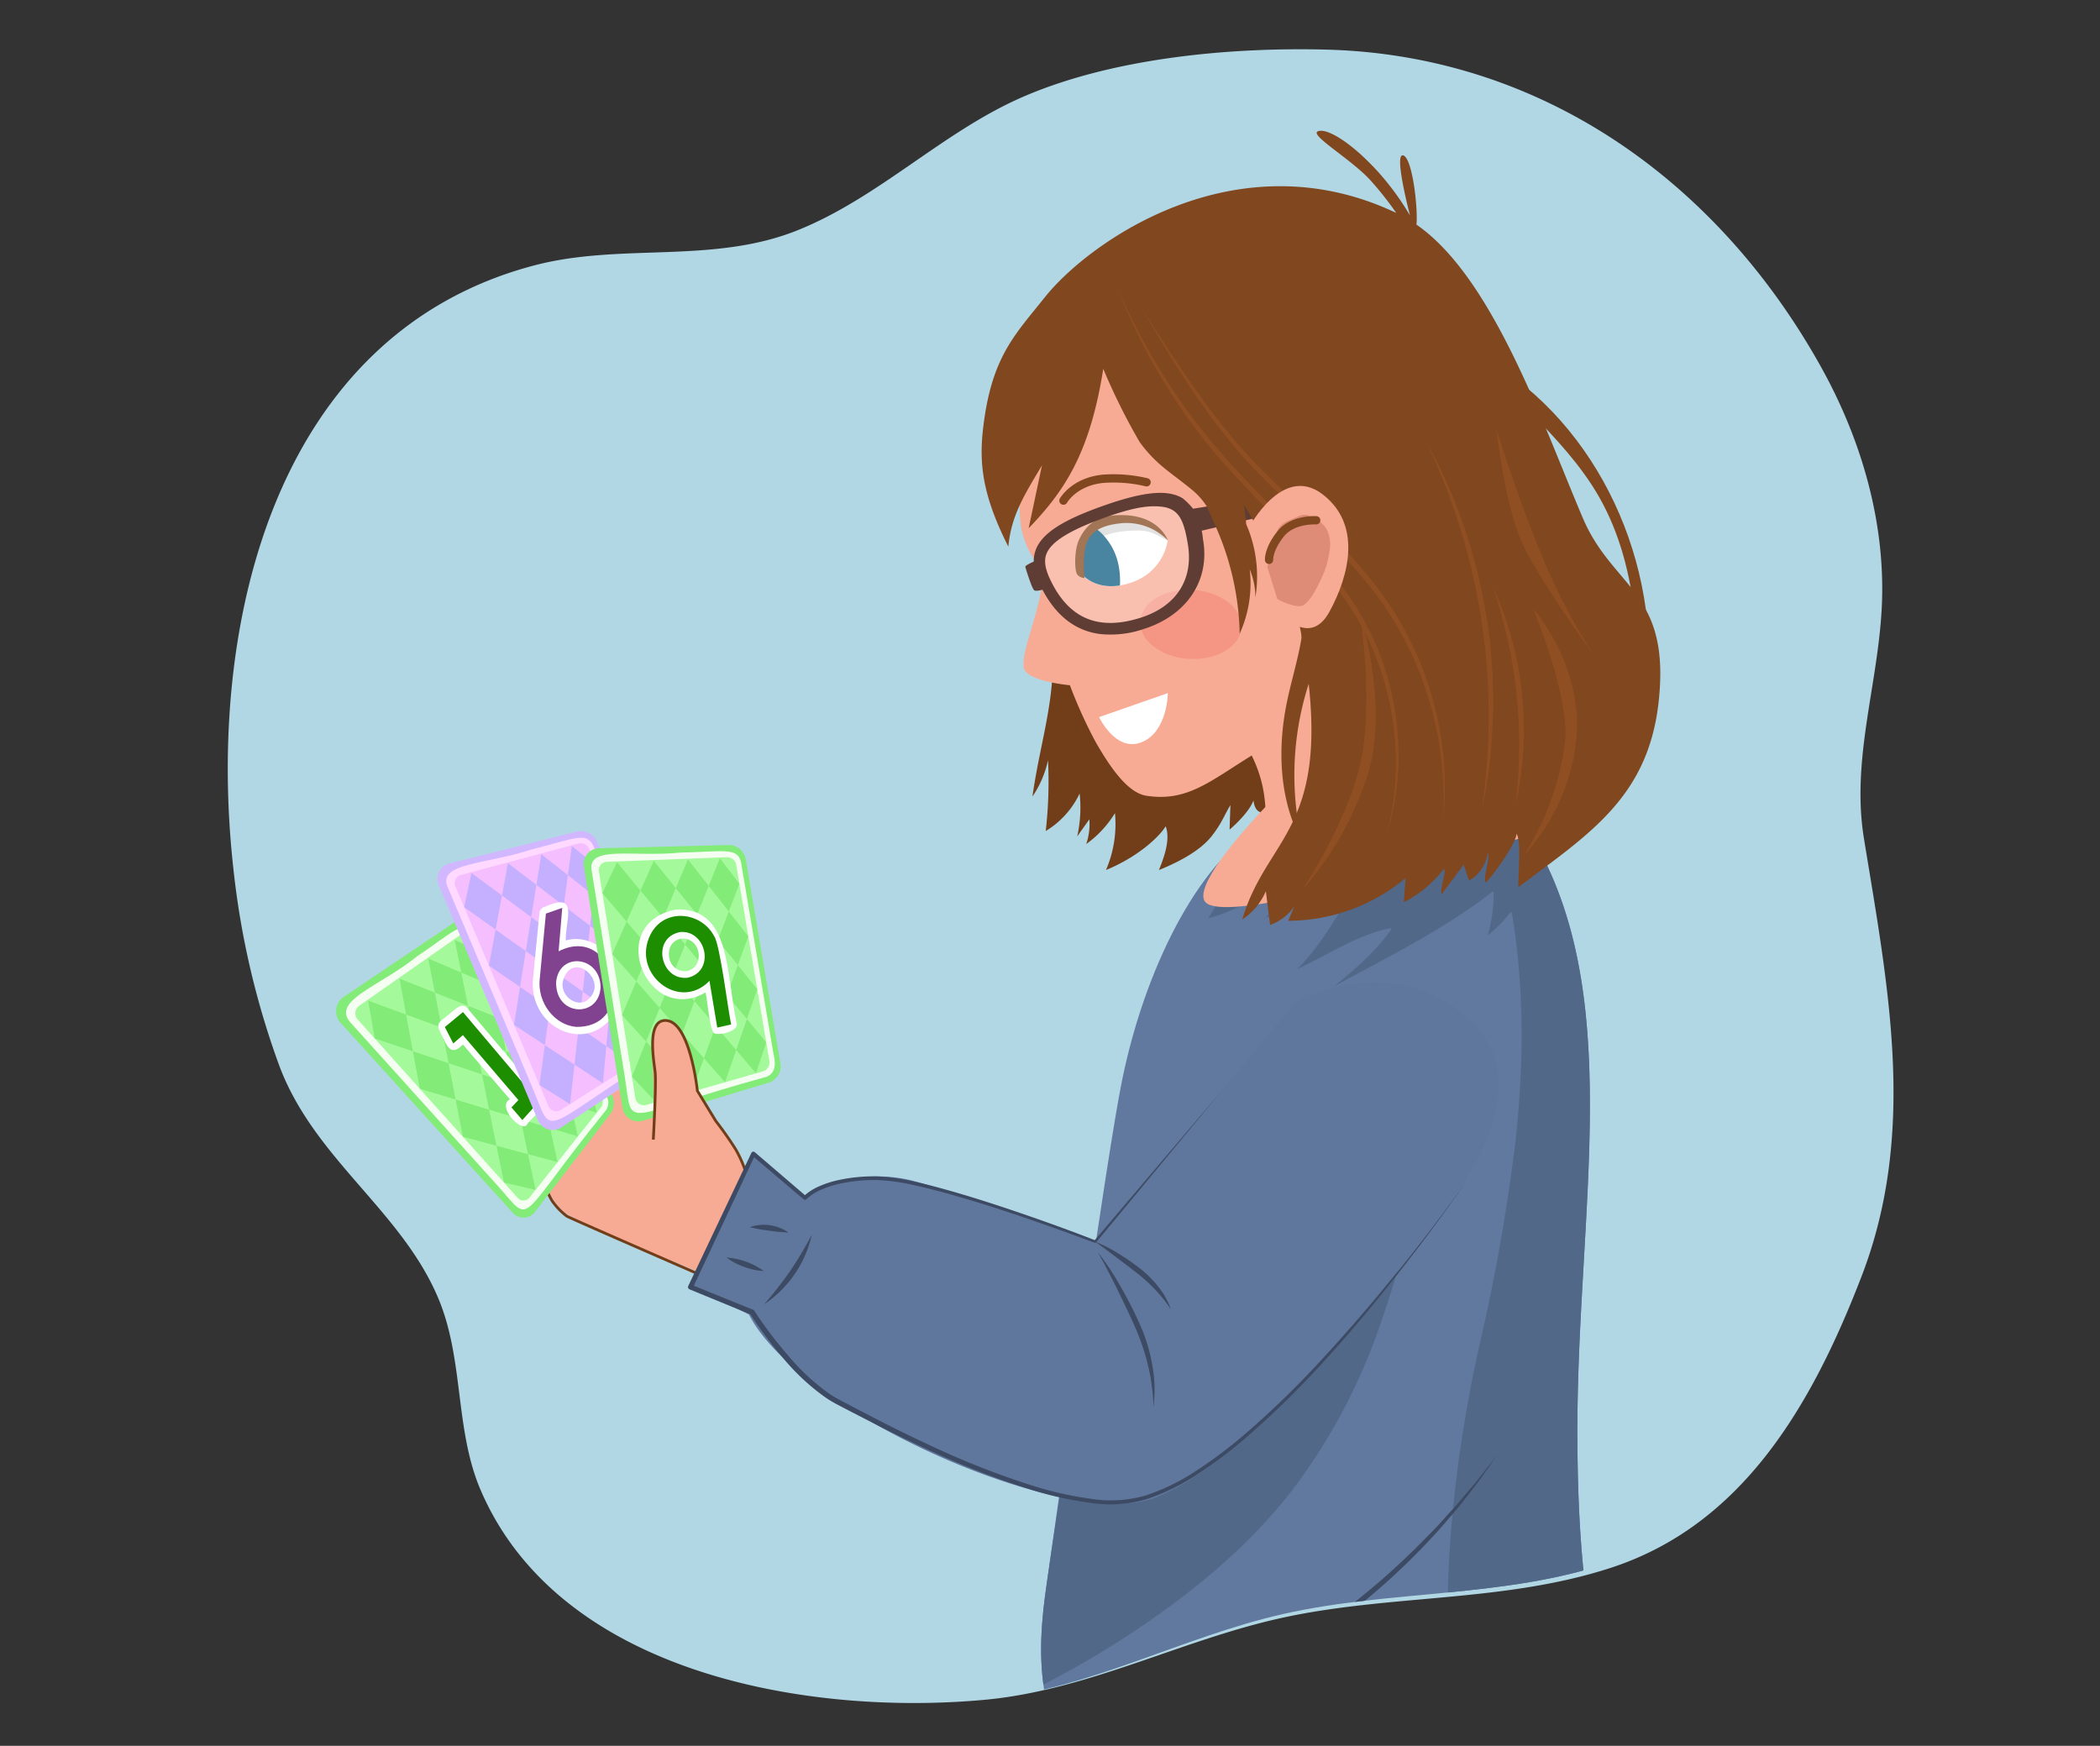 <svg xmlns="http://www.w3.org/2000/svg" xmlns:xlink="http://www.w3.org/1999/xlink" width="380" height="315.982" viewBox="0 0 380 315.982"><rect x="0" y="0" width="380" height="315.982" fill="#333333" stroke="none"/><defs><clipPath id="a"><path d="M42.233,150.947a161.49,161.49,0,0,0,8.349,37.244c6.352,17.542,22.177,27.274,28.8,43.906,4.585,11.519,2.91,24.622,7.59,35.976,14.309,34.716,59.328,42.62,91.243,39.54,18.768-1.811,35.68-11.357,53.932-15.485,19.647-4.443,40.06-2.829,59.382-9.41,23.791-8.1,36.333-30.61,45.327-54.943,10.1-27.332,4.773-54.717.424-82.588-2.3-14.762,2.514-28.825,3.227-43.447.77-15.793-3.6-31.551-10.923-45.289C310.893,21.373,278.975-2.407,240.151-3.5c-17.487-.491-38.63,1.547-54.846,8.811C170.712,11.85,159.221,24.3,144.389,30.531c-15.409,6.477-32.013,2.33-47.765,6.662C50.185,49.965,37.2,104.056,42.233,150.947Z" fill="none"/></clipPath></defs><title>manu7_01.100</title><path d="M42.233,157.242A149.791,149.791,0,0,0,50.582,193c6.352,16.84,22.177,26.182,28.8,42.149,4.585,11.058,2.91,23.636,7.59,34.536,14.309,33.326,59.328,40.914,91.243,37.958,18.768-1.739,35.68-10.9,53.932-14.866,19.647-4.265,40.06-2.716,59.382-9.033,23.791-7.78,36.333-29.385,45.327-52.744,10.1-26.238,4.773-52.527.424-79.282-2.3-14.172,2.514-27.671,3.227-41.709.77-15.161-3.6-30.288-10.923-43.476-18.689-33.674-50.607-56.5-89.431-57.549-17.487-.471-38.63,1.485-54.846,8.458-14.593,6.276-26.084,18.223-40.916,24.208-15.409,6.218-32.013,2.238-47.765,6.4C50.185,60.3,37.2,112.228,42.233,157.242Z" fill="#b1d7e5"/><g clip-path="url(#a)"><path d="M276.354,150.1c18.15,28.738,9.075,68.062,9.075,108.9,0,46.985,8.849,47.89,5.824,56.965-1.975,5.923-72.4,32.917-92.036,11.1-13.612-15.125-11.118-31.277-9.605-41.864,2.268-15.881,10.671-76.279,13.46-89.829,4.667-22.67,15.411-40.744,24.883-45.268S271.645,142.643,276.354,150.1Z" fill="#61789f"/><path d="M285.429,259c0-40.837,9.075-80.161-9.075-108.9-4.709-7.456-38.928-4.523-48.4,0a12.478,12.478,0,0,0-2.186,1.4,64.421,64.421,0,0,1-7.159,14.711c5.116-1.335,9.607-4.262,13.9-7.262.149-.1.3.068.277.213-.442,2.688-2.071,4.869-3.729,6.95,5.085-1.855,9.946-5.056,15.5-5.129a.191.191,0,0,1,.163.285c-3.019,4.916-5.858,10.033-9.984,14.118,5.548-2.561,10.72-6.128,16.775-7.391.147-.031.317.133.214.278-2.811,3.958-6.551,7.19-10.322,10.243,9.731-5.342,19.772-10.214,28.568-17.065a.191.191,0,0,1,.322.134,27.8,27.8,0,0,1-1.078,7.69,23.727,23.727,0,0,0,4.022-4.077c.087-.113.316-.136.346.045,2.308,13.78,2.165,27.816.612,41.67a351.157,351.157,0,0,1-6.458,36.444,246.3,246.3,0,0,0-5.17,33.7c-1.34,17.006-.673,34.365,3.168,51.01,14.053-4.512,24.769-9.836,25.522-12.095C294.278,306.888,285.429,305.983,285.429,259Z" fill="#516889"/><path d="M186.822,144.171a18.774,18.774,0,0,0,2.818-6.577,78.584,78.584,0,0,1-.413,12.814,15.792,15.792,0,0,0,6.134-6.795,23.775,23.775,0,0,1-.439,7.768l2.2-3.093a11.22,11.22,0,0,1-.567,4.477,19.174,19.174,0,0,0,5.2-5.6,20.979,20.979,0,0,1-1.626,10.3c5.57-2.273,9.546-5.856,10.806-7.917.633,1.713.366,4.1-1.233,7.924,4.076-1.634,7.595-3.693,9.477-6.047s2.31-3.807,3.466-5.71l-.151,4.44s3.417-2.848,4.323-5.28c.743,5.686,6.985-1.614,6.985-1.614a63.1,63.1,0,0,0,3.8-21.413,180.983,180.983,0,0,0-2.959-28.75c-1.292-7-3.248-14.361-8.43-19.113-5.34-4.9-13-6-20.171-6.146-4.171-.085-8.458.1-12.3,1.761-12.481,5.388-7.494,21.878-5.2,32.241C193.132,122.585,188.8,130.171,186.822,144.171Z" fill="#723e19"/><path d="M257.647,101.613c1.017-28.148-17.906-44.879-33.36-42.769-3.632.5-24.071-3.544-34.478,13.582-4.282,7.048-6.492,18.843-4.642,24.637,1.716,5.372,3.755,4.9,3.431,8.2-.561,5.726-3.971,13.042-3.319,15.667.6,2.41,8.321,3.09,8.321,3.09a85.312,85.312,0,0,0,4.789,10.516c1.862,3.155,5.285,8.9,9.023,9.48,7.361,1.152,11.462-2.567,19.086-7.277,4.954,9.988-.091,15.829,6.142,14.978,6.784-.926,26.589-5.739,25.637-8.066C251.568,127.26,257.274,111.953,257.647,101.613Z" fill="#f8ab94"/><path d="M231.651,143.291s-15.646,15.471-13.745,19.661,29.035-3.376,43.975-7.485,27.365-7.118,21.532-12.173-43.662-7.661-43.662-7.661" fill="#f8ab94"/><ellipse cx="215.486" cy="113.005" rx="6.257" ry="9.173" transform="translate(89.157 320.96) rotate(-86.396)" fill="#f59685"/><path d="M207.479,87.288a25.808,25.808,0,0,0-7.876-.634c-5.26.525-7.171,3.954-7.171,3.954" fill="none" stroke="#81471e" stroke-linecap="round" stroke-miterlimit="10" stroke-width="1.5"/><path d="M211.314,97.766s-3.456-3-5.658-3.358a9.814,9.814,0,0,0-9,2.909c-2.54,2.234-.723,6.756-.723,6.756s2.863,3.451,8.845,1.334A9.651,9.651,0,0,0,211.314,97.766Z" fill="#fff"/><path d="M206.177,96.027c-3.512-.034-6.431.56-7.8,1.906a10.228,10.228,0,0,0-2.756,5.111c-.376-1.467-.741-4.158,1.043-5.727a9.814,9.814,0,0,1,9-2.909c2.2.357,5.658,3.358,5.658,3.358s-.006.05-.016.121C209.2,96.724,208.131,96.046,206.177,96.027Z" fill="#1b1c1c" opacity="0.17"/><path d="M196.66,97.317a15.515,15.515,0,0,1,1.834-1.5,7.078,7.078,0,0,1,.811.679,11.232,11.232,0,0,1,3.114,5.875,14.547,14.547,0,0,1,.234,3.59c-4.533.74-6.716-1.888-6.716-1.888S194.12,99.551,196.66,97.317Z" fill="#0c5b80"/><path d="M211.314,97.766a10.614,10.614,0,0,0-8.264-3.086c-2.605.273-5.307.874-6.379,3.506-.855,2.1-.426,6.424-.426,6.424a1.76,1.76,0,0,1-1.312-.625c-.509-.641-.581-4.41.327-6.312,1.469-3.076,3.662-4.66,8.476-4.42C209.86,93.557,211.314,97.766,211.314,97.766Z" fill="#81471e"/><path d="M216.7,98.008c1.1,6.605-2.665,12.533-10.137,14.852s-13.254.376-16.921-6.453c-3.169-5.9-2.353-9.408,10.448-13.9C213.763,87.7,215.562,91.172,216.7,98.008Z" fill="#fff" opacity="0.25"/><path d="M185.536,102.609c.094.359,1.156,3.832,1.594,4.211.23.2.91.074,1.506-.089.032.061.063.125.1.186,2.49,4.638,5.929,7.253,10.268,7.828a18.406,18.406,0,0,0,7.861-.871c7.811-2.426,12.072-8.722,10.857-16.043-.134-.8-.085-1-.276-1.779L232.5,92.508l-.156-3.094-16.453,2.659a12.978,12.978,0,0,0-1.875-1.882c-2.706-1.644-6.969-1.252-14.26,1.31-7.522,2.642-11.211,5.039-12.335,8.013a5.805,5.805,0,0,0-.36,2.129C186.375,101.943,185.477,102.385,185.536,102.609Zm5.01,3.287c-1.367-2.545-1.726-4.225-1.2-5.618.857-2.268,4.377-4.42,11.077-6.774,4.888-1.717,7.624-2.08,9.921-1.775a4.79,4.79,0,0,1,1.879.612c1.58.96,2.195,2.991,2.723,6.174,1.03,6.2-1.935,11.235-8.686,13.331C199.038,114.087,193.9,112.142,190.546,105.9Z" fill="#5f3d34"/><path d="M198.894,129.787l12.426-4.34s-.021,6.973-4.725,8.881S198.894,129.787,198.894,129.787Z" fill="#fff"/><path d="M178.133,75.715c1.662-11.456,5.716-15.374,10.959-21.947,7.941-9.955,34.587-29.012,63.555-15.232a58.747,58.747,0,0,0-4.6-5.834c-3.452-3.853-11.13-8.244-9.591-8.927s5.978,1.89,10.945,7.363a49.155,49.155,0,0,1,5.747,7.871s-2.9-10.994-1.322-10.894,2.648,8.244,2.527,11.907c-.008.231-.026.422-.04.633,13.863,9.561,22.94,36.328,30.121,53.143,5.462,12.79,15.922,13.218,13.695,33.27-1.919,17.28-12.641,23.917-25.369,33.489-.12-1.595.618-8.412-.36-9.66.122,1.522-4.414,7.86-5.565,8.831-.55-.793.908-4.546.359-5.339a6.8,6.8,0,0,1-3.356,4.986l-1-2.891c-.688,1.029-3.248,4.319-3.936,5.349-.5-.782.88-3.823.384-4.6a21.5,21.5,0,0,1-7.262,6.072l.316-4.375A33.227,33.227,0,0,1,233.1,166.65l1.1-2.575a8.937,8.937,0,0,1-4.371,3.326l-.77-6.1a11.759,11.759,0,0,1-4.27,5.121c4.759-16.229,17.719-16.284,10.247-53.879-1.383-6.961-6.941-16.046-9.916-21.171.133.834.271,2.072.382,3.494.159.383.322.764.465,1.15a23.69,23.69,0,0,1,1.2,12.113,13.017,13.017,0,0,0-1.028-5.076,21.961,21.961,0,0,1-1.816,11.633,50.2,50.2,0,0,0-4.341-19.394c-.511-1.152-1.06-2.336-1.544-3.531A13.157,13.157,0,0,0,216.1,88.99c-4.047-3.412-6.75-4.682-9.879-8.987a112.811,112.811,0,0,1-6.584-13.25c-2.43,15.524-7.23,22.328-13.5,28.854q1.206-5.69,2.411-11.38c-3.153,5.292-5.57,9.059-6.088,14.709C177.235,88.589,177.114,82.744,178.133,75.715Z" fill="#81471e"/><path d="M258,53.738C262.344,60.692,269.8,64.8,276.067,70c18.206,15.1,26.521,41.616,20.3,64.736.379-15.313.544-31.529-6.992-44.764-6.626-11.637-18.386-19.39-25.477-30.736" fill="#81471e"/><path d="M232.852,127.162c-1.73,8.47-1.363,17.69,2.75,25.251a53.9,53.9,0,0,1,1.81-30.4,36,36,0,0,0,2.292-7.39,5.038,5.038,0,0,0-.771-3.932c-.855-1.011-2.316-1.785-3-.6-.614,1.064-.239,4.3-.466,5.649C234.813,119.6,233.634,123.335,232.852,127.162Z" fill="#81471e"/><path d="M246.134,111.337s5.071,15.587,1.592,28.07a58.027,58.027,0,0,1-12.047,21.6s9.054-13.556,10.85-24.731S246.134,111.337,246.134,111.337Z" fill="#904f22"/><path d="M275.782,154.742a36.569,36.569,0,0,0,9.516-21.52c.988-13.1-7.855-23.044-7.855-23.044s6.786,16.3,5.713,24.325A49.37,49.37,0,0,1,275.782,154.742Z" fill="#904f22"/><path d="M288.226,118.354s-8.937-12.3-12.435-19.324-4.974-21.224-4.974-21.224,3.483,11.26,7.909,22.107A114.428,114.428,0,0,0,288.226,118.354Z" fill="#904f22"/><path d="M202.216,52.105a115.353,115.353,0,0,0,14.606,24.85,134.515,134.515,0,0,0,9.492,10.86c3.341,3.472,6.771,6.873,10.051,10.436a82.479,82.479,0,0,1,8.935,11.473,49.3,49.3,0,0,1,3.441,6.431c.526,1.1.928,2.25,1.373,3.382.375,1.157.785,2.3,1.082,3.483a51.69,51.69,0,0,1,1.872,14.4,49.925,49.925,0,0,1-2.3,14.281,57.626,57.626,0,0,0,1.409-7.086,52.983,52.983,0,0,0-1.722-21.38,50.573,50.573,0,0,0-5.926-13.021,81.911,81.911,0,0,0-8.9-11.286c-6.459-7.114-13.66-13.675-19.415-21.506A104.918,104.918,0,0,1,202.216,52.105Z" fill="#904f22"/><path d="M206.592,55.831c2.54,3.9,5.023,7.843,7.664,11.672,2.615,3.844,5.342,7.614,8.321,11.17,5.875,7.2,13.075,13.138,19.683,19.741a75.106,75.106,0,0,1,9,10.763,60.182,60.182,0,0,1,6.407,12.484,63.758,63.758,0,0,1,3.348,13.6,60.409,60.409,0,0,1,.065,13.966,62.926,62.926,0,0,0-4.132-27.295,63.665,63.665,0,0,0-6.442-12.248,74.6,74.6,0,0,0-8.961-10.571c-6.493-6.608-13.759-12.586-19.566-19.958C216.119,71.868,211.3,63.857,206.592,55.831Z" fill="#904f22"/><path d="M258.27,80.327a91.145,91.145,0,0,1,6.885,15.685,98.208,98.208,0,0,1,5.006,33.832l-.221,4.287-.4,4.272-.617,4.242-.813,4.2.551-4.242.392-4.253.256-4.259.082-4.264a115.086,115.086,0,0,0-4.967-33.588A118.623,118.623,0,0,0,258.27,80.327Z" fill="#904f22"/><path d="M270.144,106.243a56.712,56.712,0,0,1,3.417,9.405,63.127,63.127,0,0,1,2.1,19.894l-.191,2.5-.278,2.49-.4,2.471q-.24,1.229-.511,2.448.109-1.246.248-2.484l.181-2.484.135-2.483.052-2.483a88.052,88.052,0,0,0-2.072-19.687A98.6,98.6,0,0,0,270.144,106.243Z" fill="#904f22"/><path d="M226,95.51s6.027-11.548,13.25-6.1,4.929,14.721,1.291,21.353c-3.561,6.489-8.854.168-8.854.168Z" fill="#f8ab94"/><path d="M230.564,98.561c.378-2.563.6-3.556,3.018-4.519,1.341-.534,2.159-1.225,3.484-.651a5.607,5.607,0,0,1,3.069,2.537,6.589,6.589,0,0,1,.39,4.131A15.482,15.482,0,0,1,239.1,104.7c-1.039,2.213-1.87,3.746-3.075,4.731s-4.881-1-4.881-1l-1.843-5.871A12.831,12.831,0,0,0,230.564,98.561Z" fill="#de8c77"/><path d="M238.17,94.163S233.9,93.9,231.75,96.6c-2.276,2.853-2.112,4.731-2.112,4.731" fill="none" stroke="#81471e" stroke-linecap="round" stroke-miterlimit="10" stroke-width="1.5"/><path d="M206.384,311.474a152.432,152.432,0,0,0,18.638-8.346A130.214,130.214,0,0,0,242.214,292.2a132.015,132.015,0,0,0,15.35-13.394c1.195-1.211,2.4-2.409,3.526-3.689s2.321-2.493,3.388-3.82c1.091-1.307,2.23-2.577,3.283-3.917l3.163-4.022-2.953,4.183c-1,1.388-2.079,2.709-3.115,4.069s-2.195,2.619-3.3,3.928-2.275,2.553-3.444,3.8A123.43,123.43,0,0,1,242.812,293a121.928,121.928,0,0,1-17.437,10.809A119.844,119.844,0,0,1,206.384,311.474Z" fill="#3d4a63"/><path d="M217.771,314.434a40.888,40.888,0,0,0,5.8-.306c.959-.1,1.915-.237,2.848-.431a9.359,9.359,0,0,0,1.346-.374c.426-.161.889-.367,1.332-.549a115.178,115.178,0,0,0,10.6-4.7,72.454,72.454,0,0,0,9.8-6.129c3.115-2.29,6.1-4.769,9.071-7.276a90.776,90.776,0,0,1-8.62,7.867,62.858,62.858,0,0,1-9.8,6.411,103.051,103.051,0,0,1-10.745,4.608c-.463.165-.9.339-1.384.5a10.166,10.166,0,0,1-1.478.326c-.978.149-1.954.228-2.93.281A30.283,30.283,0,0,1,217.771,314.434Z" fill="#3d4a63"/></g><path d="M127.794,230.756s-21.487-8.523-25.346-11.1-9.811-17.52-9.811-17.52l19.884-13.706,12.861,18.006,9,12.862Z" fill="#f8ab94"/><path d="M97.177,211.5s2.295,5.508,3.029,6.242a11.758,11.758,0,0,0,2.387,2.386c1.01.551,29.281,12.851,29.281,12.851" fill="none" stroke="#723e19" stroke-miterlimit="10" stroke-width="0.5"/><path d="M92.742,219.447,61.827,185.334a3.157,3.157,0,0,1,.323-4.875l20.236-13.631c1.135-.764,2.932-.266,4.028,1.091L110.3,197.492a3.343,3.343,0,0,1,.287,3.925L96.859,219.27A2.593,2.593,0,0,1,92.742,219.447Z" fill="#83eb77"/><path d="M109.7,200.887c-16.5,20.352-13.21,20.936-19.368,14.029L63.343,184.981c-3.328-3.95,5.493-6.514,12.128-11.9,7.168-4.772,8.511-7.073,11.008-3.614,2.883,3.557,16.419,20.257,21.221,26.183C108.741,197.106,110.98,198.743,109.7,200.887Z" fill="#f4fff2"/><path d="M93.65,216.765,64.825,184.63a1.692,1.692,0,0,1,.149-2.579L83.33,169.2a1.7,1.7,0,0,1,2.175.562l23.154,28.463a1.789,1.789,0,0,1,.145,2.13l-12.96,16.356A1.387,1.387,0,0,1,93.65,216.765Z" fill="#a4fa9b"/><polygon points="73.489 183.624 66.614 181.107 67.805 187.953 74.714 190.264 73.489 183.624" fill="#83eb77"/><polygon points="81.169 192.424 74.714 190.264 75.966 197.051 82.448 199.008 81.169 192.424" fill="#83eb77"/><polygon points="88.513 200.84 82.448 199.008 83.754 205.733 89.839 207.365 88.513 200.84" fill="#83eb77"/><polygon points="95.542 208.895 89.839 207.365 91.194 214.028 96.911 215.361 95.542 208.895" fill="#83eb77"/><polygon points="78.69 179.662 72.29 177.124 73.489 183.624 79.917 185.977 78.69 179.662" fill="#83eb77"/><polygon points="85.939 188.182 79.917 185.977 81.169 192.424 87.213 194.446 85.939 188.182" fill="#83eb77"/><polygon points="92.885 196.344 87.213 194.446 88.513 200.84 94.2 202.557 92.885 196.344" fill="#83eb77"/><polygon points="99.544 204.171 94.2 202.557 95.542 208.895 100.897 210.331 99.544 204.171" fill="#83eb77"/><polygon points="83.467 176.022 77.488 173.475 78.69 179.662 84.691 182.041 83.467 176.022" fill="#83eb77"/><polygon points="90.33 184.277 84.691 182.041 85.939 188.182 91.595 190.252 90.33 184.277" fill="#83eb77"/><polygon points="96.915 192.2 91.595 190.252 92.885 196.344 98.217 198.128 96.915 192.2" fill="#83eb77"/><polygon points="103.24 199.808 98.217 198.128 99.544 204.171 104.575 205.69 103.24 199.808" fill="#83eb77"/><polygon points="87.871 172.668 82.268 170.121 83.467 176.022 89.089 178.417 87.871 172.668" fill="#83eb77"/><polygon points="94.383 180.673 89.089 178.417 90.33 184.277 95.637 186.382 94.383 180.673" fill="#83eb77"/><polygon points="100.642 188.367 95.637 186.382 96.915 192.2 101.929 194.035 100.642 188.367" fill="#83eb77"/><polygon points="106.662 195.768 101.929 194.035 103.24 199.808 107.979 201.394 106.662 195.768" fill="#83eb77"/><path d="M96.041,195.023l-.483.506c-.014-.007-10.448-12.415-10.954-13.009-1.05-1.2-2.023-.01-3.965,1.564-1.63,1.209-1.77,1.362-.38,3.865,1.03,2.584,2.052,2.576,3.5,1.093l8.518,9.924c-2.454,1.223,1.96,5.941,3.023,4.659.9-1.626,6.159-4.955,3.444-6.927C97.43,195.2,97.214,194.38,96.041,195.023Z" fill="#fff"/><path d="M83.763,187.345l-1.742,1.506-1.527-2.964,3.277-2.712,11.839,14,1.182-1.258,1.863,2.219-4.136,4.581-1.968-2.286,1.255-1.335Z" fill="#1c8e00"/><path d="M97.267,202.6,79.414,160.236a2.879,2.879,0,0,1,2.052-4L104.6,150.45a3.2,3.2,0,0,1,3.447,1.966l15.064,33.98a3.311,3.311,0,0,1-.862,4.026L101.7,203.964A2.917,2.917,0,0,1,97.267,202.6Z" fill="#d1b7ff"/><path d="M121.463,189.577c-24.375,15.1-21.076,16.99-25.065,7.4L80.931,160.361c-1.6-4.234,7.345-3.96,15.27-6.625,8.181-2,10.137-3.529,11.441-.017,1.673,3.778,10.064,22.735,13.274,29.987C121.579,185.483,123.469,187.874,121.463,189.577Z" fill="#ffd9ff"/><path d="M99.2,200.112,82.42,160.48a1.539,1.539,0,0,1,1.057-2.14l21.281-5.7a1.713,1.713,0,0,1,1.876,1.052l14.525,32.864a1.769,1.769,0,0,1-.487,2.172L101.54,200.865A1.56,1.56,0,0,1,99.2,200.112Z" fill="#f5bfff"/><polygon points="90.83 162.073 85.316 158 83.988 164.184 89.68 168.242 90.83 162.073" fill="#c4b0ff"/><polygon points="95.144 172.138 89.68 168.242 88.466 174.759 94.106 178.628 95.144 172.138" fill="#c4b0ff"/><polygon points="99.518 182.341 94.106 178.628 93.009 185.488 98.594 189.162 99.518 182.341" fill="#c4b0ff"/><polygon points="103.953 192.686 98.594 189.162 97.618 196.373 103.147 199.846 103.953 192.686" fill="#c4b0ff"/><polygon points="97.062 160.151 91.92 156.225 90.83 162.073 96.128 165.987 97.062 160.151" fill="#c4b0ff"/><polygon points="101.224 169.751 96.128 165.987 95.144 172.138 100.394 175.88 101.224 169.751" fill="#c4b0ff"/><polygon points="105.441 179.479 100.394 175.88 99.518 182.341 104.717 185.907 105.441 179.479" fill="#c4b0ff"/><polygon points="109.713 189.335 104.717 185.907 103.953 192.686 109.098 196.071 109.713 189.335" fill="#c4b0ff"/><polygon points="102.763 158.392 97.949 154.605 97.062 160.151 102.013 163.929 102.763 158.392" fill="#c4b0ff"/><polygon points="106.782 167.57 102.013 163.929 101.224 169.751 106.128 173.374 106.782 167.57" fill="#c4b0ff"/><polygon points="110.851 176.863 106.128 173.374 105.441 179.479 110.297 182.941 110.851 176.863" fill="#c4b0ff"/><polygon points="114.973 186.275 110.297 182.941 109.713 189.335 114.52 192.632 114.973 186.275" fill="#c4b0ff"/><polygon points="107.997 156.777 103.477 153.119 102.763 158.392 107.404 162.044 107.997 156.777" fill="#c4b0ff"/><polygon points="111.882 165.568 107.404 162.044 106.782 167.57 111.379 171.079 111.882 165.568" fill="#c4b0ff"/><polygon points="115.814 174.464 111.379 171.079 110.851 176.863 115.404 180.226 115.814 174.464" fill="#c4b0ff"/><polygon points="119.794 183.469 115.404 180.226 114.973 186.275 119.478 189.487 119.794 183.469" fill="#c4b0ff"/><path d="M105.5,170.081a6.736,6.736,0,0,0-3.115.129c-.121-3.756,2.5-8.96-3.879-6.034-.293-.078-.955.746-.879.972-.067.678-1.169,11.843-1.171,11.867-.8,7.982,7.465,12.858,12.825,8.577C114.949,181.079,112.007,171.24,105.5,170.081Zm.514,11.127c-1.83.929-4.431-.816-4.221-3.334C103.269,171.316,110.838,177.888,106.013,181.208Z" fill="#fff"/><path d="M104.252,185.854c-3.814-.3-7.065-4.3-6.581-8.7l1.11-11.8,2.959-1.041-.657,7.861C111.429,166.906,115.71,186.026,104.252,185.854Zm4.424-7.111c0-5.749-7.48-6.565-8.042-1.03C100.448,183.973,108.331,184.314,108.676,178.743Z" fill="#81428f"/><path d="M112.626,200.409,105.658,156.9a2.839,2.839,0,0,1,2.8-3.375l23.584-.591a3.147,3.147,0,0,1,2.923,2.719l6.223,36.66a3.147,3.147,0,0,1-1.89,3.571L116.4,202.823A2.9,2.9,0,0,1,112.626,200.409Z" fill="#83eb77"/><path d="M138.733,194.879c-26.736,7.352-24.137,9.93-25.642.215-1.737-10.816-6-37.4-6.06-37.741-.54-4.386,7.769-2.189,15.976-3.038,8.49-.159,10.817-1.235,11.216,2.538.7,4.108,4.162,24.566,5.477,32.325C139.9,191.041,141.154,193.811,138.733,194.879Z" fill="#f4fff2"/><path d="M114.965,198.673l-6.581-40.881a1.52,1.52,0,0,1,1.465-1.812l21.789-.84a1.685,1.685,0,0,1,1.591,1.46l5.978,35.347a1.685,1.685,0,0,1-1.036,1.921l-21.213,6.108A1.555,1.555,0,0,1,114.965,198.673Z" fill="#a4fa9b"/><polygon points="115.894 161.184 111.646 156.056 109.006 161.659 113.388 166.798 115.894 161.184" fill="#83eb77"/><polygon points="117.621 171.762 113.388 166.798 110.775 172.648 115.142 177.615 117.621 171.762" fill="#83eb77"/><polygon points="119.36 182.413 115.142 177.615 112.557 183.716 116.908 188.508 119.36 182.413" fill="#83eb77"/><polygon points="121.11 193.137 116.908 188.508 114.352 194.863 118.687 199.478 121.11 193.137" fill="#83eb77"/><polygon points="122.288 160.743 118.301 155.794 115.894 161.184 120.001 166.143 122.288 160.743" fill="#83eb77"/><polygon points="123.974 170.939 120.001 166.143 117.621 171.762 121.713 176.561 123.974 170.939" fill="#83eb77"/><polygon points="125.671 181.204 121.713 176.561 119.36 182.413 123.437 187.05 125.671 181.204" fill="#83eb77"/><polygon points="127.38 191.536 123.437 187.05 121.11 193.137 125.172 197.611 127.38 191.536" fill="#83eb77"/><polygon points="128.241 160.332 124.488 155.551 122.288 160.743 126.149 165.534 128.241 160.332" fill="#83eb77"/><polygon points="129.887 170.174 126.149 165.534 123.974 170.939 127.82 175.582 129.887 170.174" fill="#83eb77"/><polygon points="131.544 180.078 127.82 175.582 125.671 181.204 129.502 185.696 131.544 180.078" fill="#83eb77"/><polygon points="133.212 190.047 129.502 185.696 127.38 191.536 131.196 195.877 133.212 190.047" fill="#83eb77"/><polygon points="133.795 159.949 130.255 155.324 128.241 160.332 131.878 164.967 133.795 159.949" fill="#83eb77"/><polygon points="135.404 169.46 131.878 164.967 129.887 170.174 133.51 174.67 135.404 169.46" fill="#83eb77"/><polygon points="137.022 179.029 133.51 174.67 131.544 180.078 135.153 184.435 137.022 179.029" fill="#83eb77"/><polygon points="138.651 188.658 135.153 184.435 133.212 190.047 136.806 194.261 138.651 188.658" fill="#83eb77"/><path d="M122.438,164.6c-13.1,2.408-5.412,21.125,5.221,15.034.322.858.735,7.16,1.676,7.432,1.69.345,4.477-.745,3.946-1.978C131.309,175.919,132.278,164.315,122.438,164.6Zm.87,5.267c3.685-.191,4.271,5.243.976,5.9C120.445,176.1,119.833,170.433,123.308,169.862Z" fill="#fff"/><path d="M128.38,177.519c-5.427,5.666-14.185-1.277-10.7-8.325,2.458-4.951,9.153-4.223,11.52.191,1.081,1.318,2.652,14.288,3.109,16.028l-2.52.568Zm-3.9-.572c4.991-1.175,3.33-8.649-1.365-8.261C117.742,169.675,119.537,177.606,124.479,176.947Z" fill="#1c8e00"/><path d="M136,217.032a23.831,23.831,0,0,0-2.832-8.935c-2.782-4.451-6.281-9.509-6.942-10.826s-.474-3.376-1.875-8.048c-1.832-6.107-7.1-6.267-6.367,2.055a126.624,126.624,0,0,1,.233,12.848s-1.837,13.889,2.022,17.748,10.942,5.848,12.228,3.276S136,217.032,136,217.032Z" fill="#f8ab94"/><path d="M118.216,206.258s.526-9.374.351-12c-.106-1.583-1.689-9.209,1.577-9.548,4.675-.485,6.049,12.717,6.049,12.717l3.345,5.483s1.952,2.478,3.629,5.189A21.928,21.928,0,0,1,136,220.011" fill="none" stroke="#723e19" stroke-miterlimit="10" stroke-width="0.5"/><path d="M234.191,269.241a107.193,107.193,0,0,0,14.971-27.832,239.251,239.251,0,0,0,8.736-31.162c-.349.491-.7.983-1.05,1.47a125.059,125.059,0,0,1-14.105,16.306,106.705,106.705,0,0,1-16.58,13.166,182.82,182.82,0,0,1-18.685,10.179c-4.573,2.225-9.182,4.378-13.748,6.617-1.8,11.742-3.364,21.931-4.118,27.211-.773,5.4-1.795,12.26-.806,19.688a168.49,168.49,0,0,0,20.184-12.217C218.42,286.021,227.171,278.446,234.191,269.241Z" fill="#516889"/><path d="M234.509,181.31l-36.34,43.411s-21.634-8.022-32.9-10.994a25.559,25.559,0,0,0-19.88,3.067l-9.065-7.691-11.372,23.841s6.66,2.933,10.578,4.98c9.165,17.911,58.006,39.47,73.741,33.057,21.95-8.945,54.119-54.838,54.119-54.838s15.474-19.372,2.831-31.328C252.005,171.376,234.509,181.31,234.509,181.31Z" fill="#60779d"/><path d="M265.291,213.858C261.4,219.5,257.3,225,253.065,230.392s-8.627,10.665-13.249,15.737a165.1,165.1,0,0,1-14.722,14.386,81.561,81.561,0,0,1-8.242,6.2,39.065,39.065,0,0,1-9.265,4.59,23.366,23.366,0,0,1-10.32.683,62.782,62.782,0,0,1-10.1-2.187,148.436,148.436,0,0,1-19.221-7.419c-3.124-1.427-6.212-2.927-9.275-4.474l-4.578-2.352-2.278-1.19a21.741,21.741,0,0,1-2.264-1.315,40.053,40.053,0,0,1-7.648-7.021,75.624,75.624,0,0,1-6.2-8.28l.222.186-11.147-4.577a.449.449,0,0,1-.247-.584l.011-.024,11.425-24.09a.39.39,0,0,1,.518-.188.443.443,0,0,1,.088.057l9.322,7.987-.509.038a9.772,9.772,0,0,1,3.018-1.922,18.119,18.119,0,0,1,3.337-1.057,30.341,30.341,0,0,1,6.91-.667,35.631,35.631,0,0,1,6.867.975c2.248.5,4.471,1.086,6.68,1.715,4.418,1.265,8.783,2.691,13.123,4.184s8.655,3.054,12.93,4.728l-.253.065,23.068-27.149-22.723,27.438a.23.23,0,0,1-.254.065c-8.588-3.193-17.245-6.249-26.055-8.749-2.2-.618-4.42-1.194-6.652-1.677a35.066,35.066,0,0,0-6.735-.93,29.645,29.645,0,0,0-6.752.68,17.532,17.532,0,0,0-3.207,1.03,9.28,9.28,0,0,0-2.754,1.747l-.018.018a.364.364,0,0,1-.492.02l-9.357-7.945.6-.131-11.318,24.141-.237-.607,11.167,4.529a.461.461,0,0,1,.218.179l0,.008a74.735,74.735,0,0,0,6.152,8.133,39.6,39.6,0,0,0,7.427,6.877c1.371.937,2.942,1.649,4.446,2.475l4.556,2.366c3.048,1.556,6.119,3.065,9.224,4.5a147.71,147.71,0,0,0,19.08,7.462,62.056,62.056,0,0,0,9.965,2.2,22.627,22.627,0,0,0,10.026-.612,38.436,38.436,0,0,0,9.122-4.474,80.968,80.968,0,0,0,8.205-6.117,164.712,164.712,0,0,0,14.733-14.273A327.834,327.834,0,0,0,265.291,213.858Z" fill="#3d4a63"/><path d="M198.169,224.721a26.875,26.875,0,0,1,4.182,2.139,44.108,44.108,0,0,1,3.869,2.665,19.651,19.651,0,0,1,3.369,3.347,13.781,13.781,0,0,1,2.3,4.119A25.731,25.731,0,0,0,209,233.38a30.2,30.2,0,0,0-3.392-3.066c-1.209-.952-2.457-1.875-3.69-2.81S199.44,225.637,198.169,224.721Z" fill="#3d4a63"/><path d="M198.633,226.6a49.73,49.73,0,0,1,4.2,6.351,76.026,76.026,0,0,1,3.456,6.8,31.173,31.173,0,0,1,2.225,7.341,23.765,23.765,0,0,1,.191,7.622,26.322,26.322,0,0,0-.274-3.771,30.977,30.977,0,0,0-.671-3.7,40.636,40.636,0,0,0-2.386-7.091c-1.008-2.3-2.117-4.571-3.217-6.838q-.828-1.7-1.719-3.372C199.867,228.805,199.255,227.7,198.633,226.6Z" fill="#3d4a63"/><path d="M142.664,223.067a30.958,30.958,0,0,1-3.52-.333,29.622,29.622,0,0,1-3.479-.628,7.762,7.762,0,0,1,7,.961Z" fill="#3d4a63"/><path d="M138.216,230.047a11.815,11.815,0,0,1-3.549-.754,11.515,11.515,0,0,1-3.192-1.687,13.106,13.106,0,0,1,6.741,2.441Z" fill="#3d4a63"/><path d="M138.262,236.068a68.438,68.438,0,0,0,4.715-6.028,70.159,70.159,0,0,0,3.919-6.574,20.424,20.424,0,0,1-8.634,12.6Z" fill="#3d4a63"/></svg>
